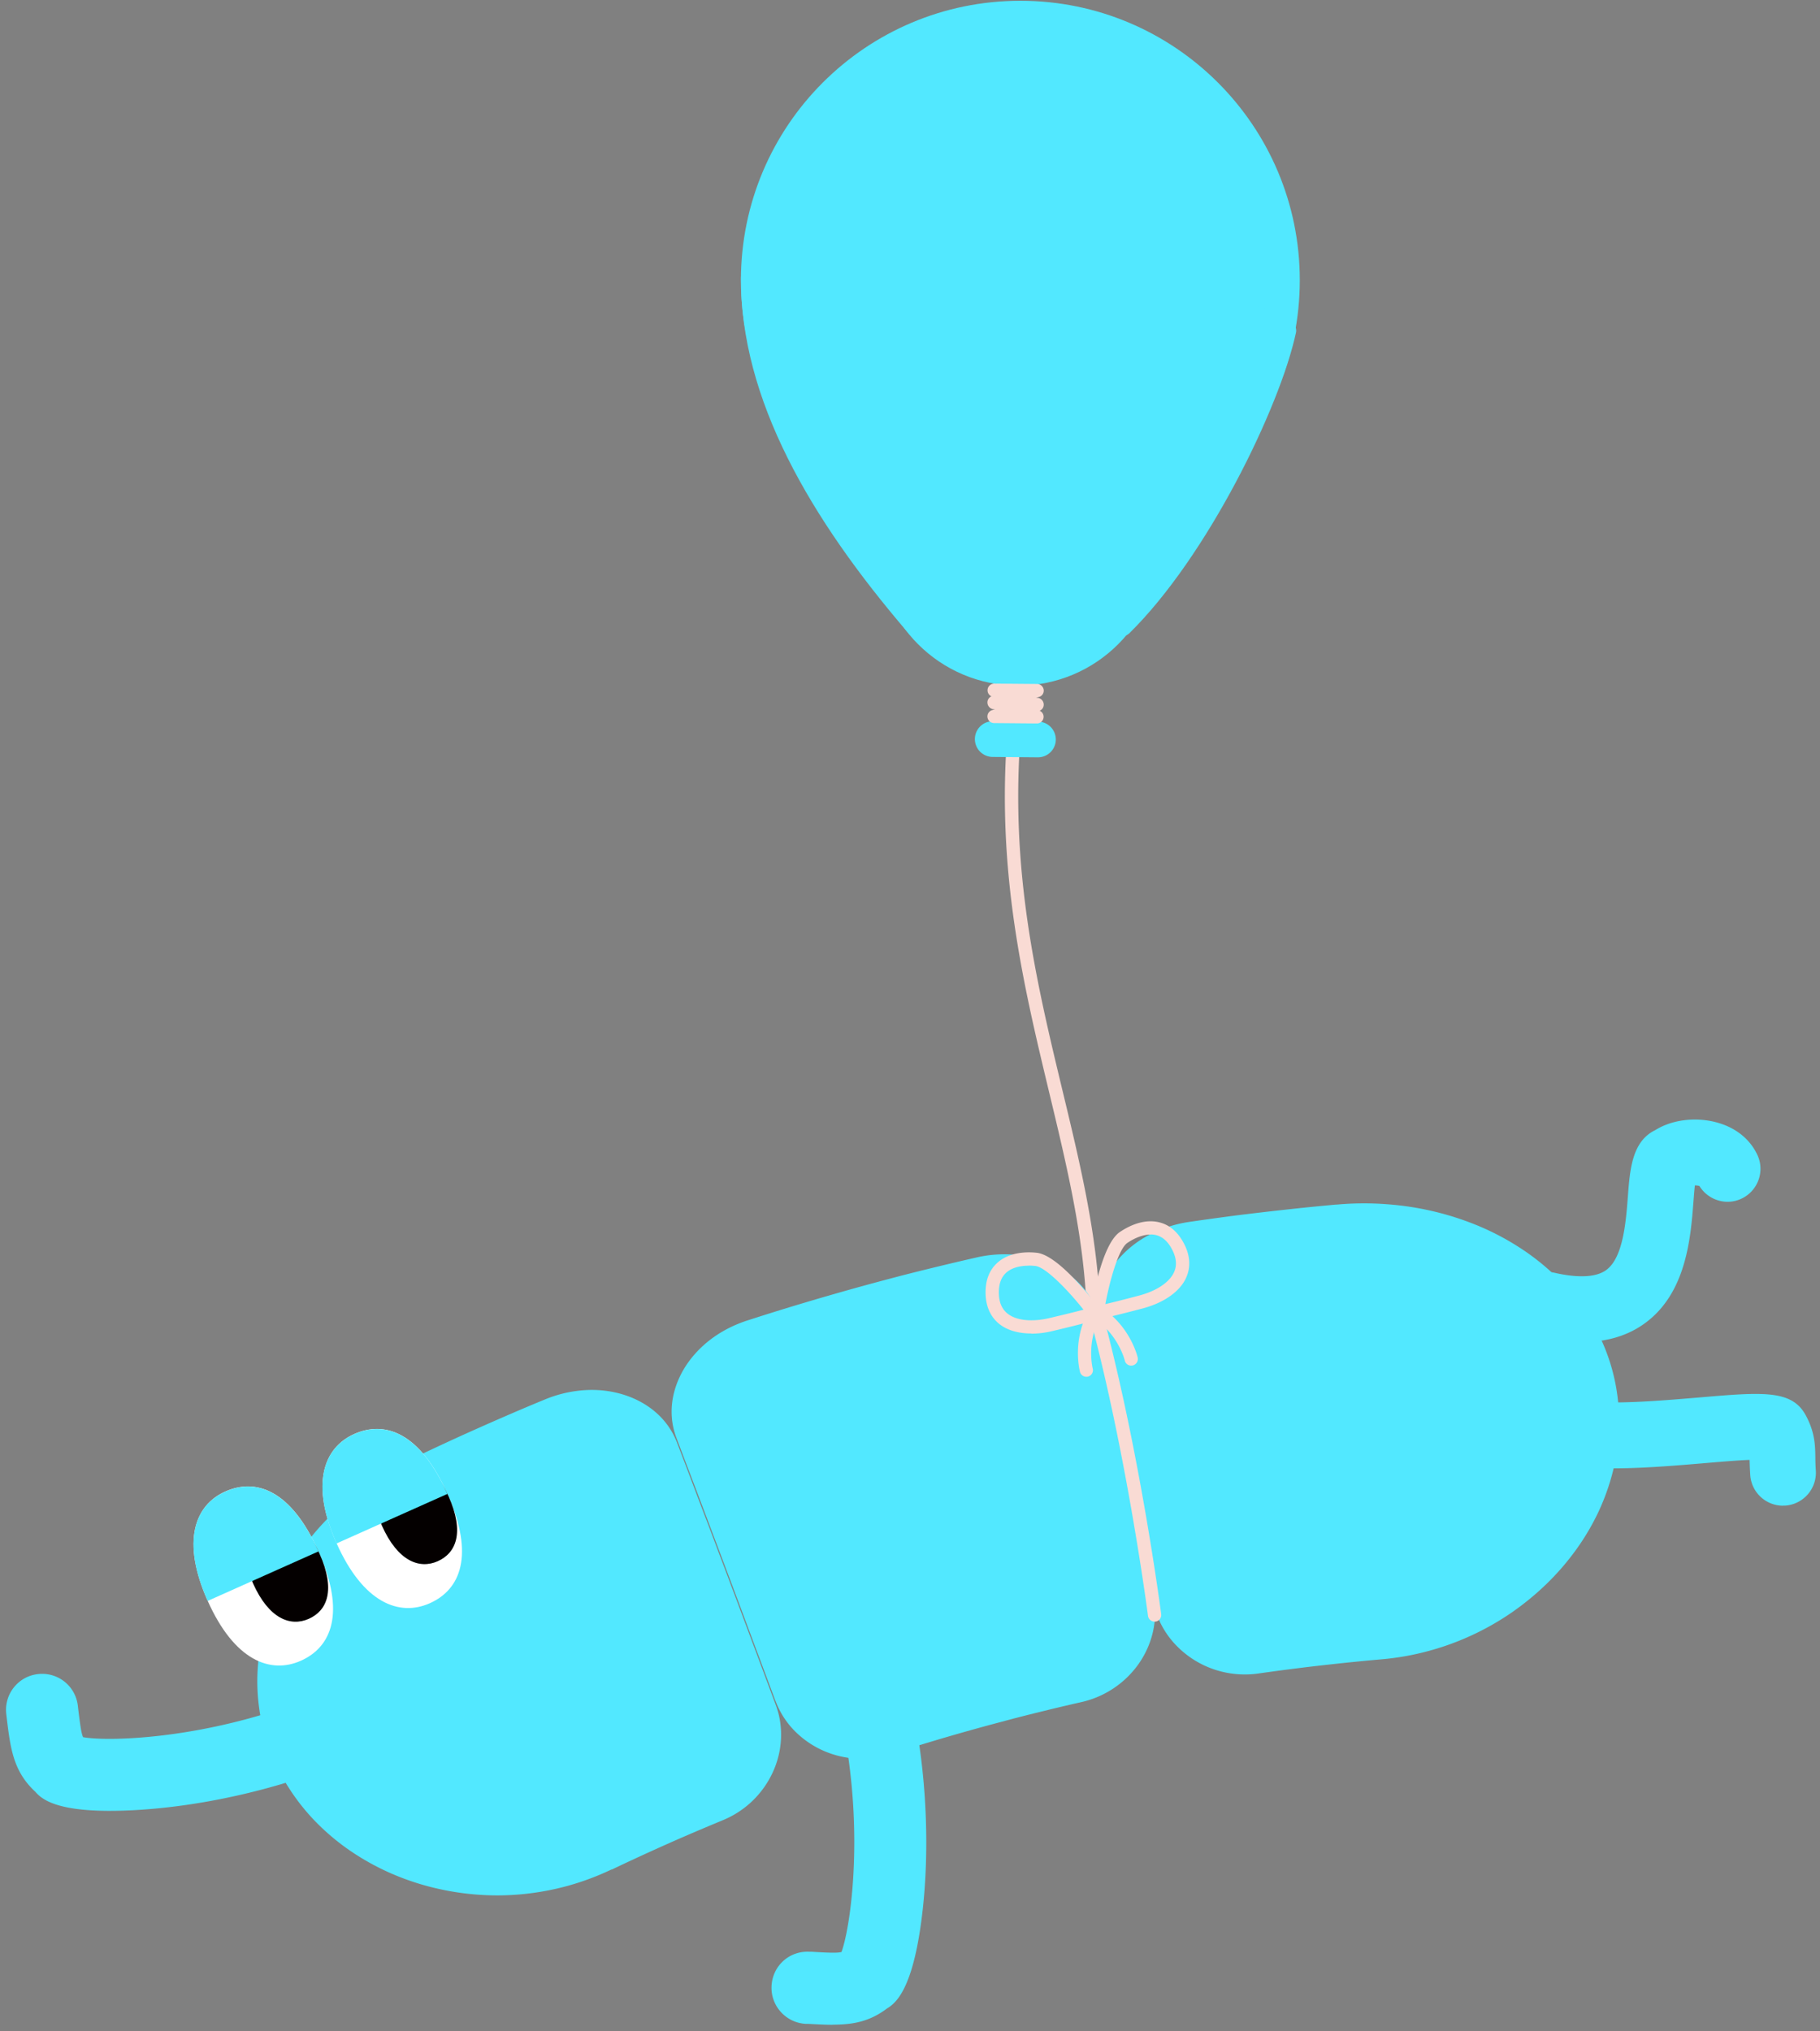 <svg xmlns="http://www.w3.org/2000/svg" width="250" height="279" fill="none"><rect width="100%" height="100%" fill="#808080" stroke="none"/><g clip-path="url(#a)"><path fill="#F9DBD4" d="M148.746 197.563c-.064 0-.128 0-.192-.025a.915.915 0 0 1-.701-1.085c3.521-16.193.012-30.766-3.688-46.193-3.611-15.045-7.35-30.613-5.755-50.022a.905.905 0 0 1 .982-.842.915.915 0 0 1 .843.982c-1.57 19.116 2.131 34.531 5.716 49.448 3.765 15.631 7.312 30.408 3.701 47.01a.91.91 0 0 1-.893.727z"/><path fill="#52E8FF" d="M136.385 99.08a2.45 2.45 0 0 0-.042 4.9l6.214.054a2.45 2.45 0 0 0 .042-4.9z"/><path fill="#52E8FF" d="m136.866 99.357.051-5.589c0-1.39 1.148-2.514 2.552-2.514 1.391 0 2.514 1.149 2.514 2.552l-.051 5.59c0 1.391-1.149 2.513-2.552 2.513-1.391 0-2.514-1.148-2.514-2.552m3.292-22.484c21.199 0 38.384-17.185 38.384-38.384 0-21.198-17.185-38.383-38.384-38.383-21.198 0-38.383 17.185-38.383 38.384 0 21.198 17.185 38.383 38.383 38.383"/><path fill="#52E8FF" d="M139.853 94.19c10.733 0 19.434-8.701 19.434-19.435s-8.701-19.434-19.434-19.434-19.435 8.7-19.435 19.434 8.701 19.435 19.435 19.435"/><path fill="#52E8FF" d="M124.565 86.725c-13.105-15.3-22.93-31.89-22.777-48.708 26.146-1.2 77.673.945 76.231 7.67-2.207 10.272-12.186 30.778-22.892 41.306-2.31 2.27-28.035 2.68-30.549-.256z"/><path fill="#F9DBD4" d="m142.43 99.383-5.882-.051a.92.92 0 0 1-.906-.791.9.9 0 0 1 .663-.995l.396-.115h-.192a.93.93 0 0 1-.867-.83.9.9 0 0 1 .548-.944.9.9 0 0 1-.536-.842c0-.498.409-.906.919-.906l5.883.05a.92.92 0 0 1 .906.792.897.897 0 0 1-.664.995l-.395.115h.191c.447.026.817.37.868.83a.9.9 0 0 1-.549.944c.319.14.549.472.536.842a.91.91 0 0 1-.919.906"/><path fill="#52E8FF" d="M83.998 256.81a36.6 36.6 0 0 1-6.048 2.259 37 37 0 0 1-6.176 1.135 36 36 0 0 1-6.202.064 37.5 37.5 0 0 1-6.087-.97 35.6 35.6 0 0 1-5.831-1.977 34.5 34.5 0 0 1-5.41-2.986 31.6 31.6 0 0 1-4.786-3.982 29.2 29.2 0 0 1-3.943-5.002 27 27 0 0 1-2.501-5.079 26.4 26.4 0 0 1-1.378-5.372 27 27 0 0 1-.243-5.551c.115-1.863.396-3.738.88-5.602a32 32 0 0 1 1.991-5.499 34.6 34.6 0 0 1 3.063-5.245 37 37 0 0 1 4.096-4.823 39 39 0 0 1 5.066-4.237 41 41 0 0 1 5.947-3.484c1.824-.867 3.42-1.62 4.912-2.309a319 319 0 0 1 4.25-1.927 441 441 0 0 1 4.274-1.876c1.506-.651 3.127-1.34 4.99-2.105a17.1 17.1 0 0 1 5.704-1.289c1.876-.09 3.688.166 5.334.714 1.646.549 3.126 1.391 4.338 2.489a10.44 10.44 0 0 1 2.757 4.007 760 760 0 0 1 2.194 5.767c.677 1.8 1.327 3.509 1.953 5.143.625 1.633 1.212 3.215 1.799 4.772s1.161 3.088 1.748 4.645 1.174 3.126 1.787 4.773c.612 1.646 1.25 3.343 1.926 5.155l2.157 5.78c.587 1.57.804 3.191.715 4.773a12.4 12.4 0 0 1-1.149 4.543 13 13 0 0 1-2.731 3.841 13 13 0 0 1-4.083 2.679 364 364 0 0 0-5.372 2.272 298 298 0 0 0-4.645 2.067 305 305 0 0 0-5.283 2.463zm99.571-91.327a41.3 41.3 0 0 1 6.993-.051 40.4 40.4 0 0 1 6.648 1.046 40 40 0 0 1 6.151 2.042 36 36 0 0 1 5.487 2.935c1.71 1.11 3.28 2.36 4.696 3.713a30 30 0 0 1 3.79 4.364 28.3 28.3 0 0 1 2.794 4.9 26.75 26.75 0 0 1 2.272 10.987c0 2.169-.281 4.275-.753 6.316a31 31 0 0 1-2.042 5.87 32.7 32.7 0 0 1-3.139 5.322 35.3 35.3 0 0 1-4.045 4.67 37.7 37.7 0 0 1-4.811 3.943 37 37 0 0 1-5.448 3.101 37 37 0 0 1-5.985 2.169c-2.08.561-4.224.944-6.444 1.136a316 316 0 0 0-5.883.574c-1.748.191-3.369.37-5.117.587s-3.611.459-5.844.778a13.2 13.2 0 0 1-4.926-.217 13 13 0 0 1-4.351-1.914c-1.302-.893-2.45-2.003-3.343-3.317a11.9 11.9 0 0 1-1.863-4.454c-.409-2.156-.792-4.173-1.162-6.061-.37-1.889-.701-3.688-1.033-5.398s-.651-3.369-.97-5.002-.625-3.241-.944-4.875-.638-3.279-.983-5.002c-.344-1.722-.689-3.496-1.072-5.397-.37-1.889-.778-3.892-1.212-6.062a10.14 10.14 0 0 1 .204-4.836c.447-1.557 1.251-3.024 2.361-4.339a14.4 14.4 0 0 1 4.173-3.33 17.3 17.3 0 0 1 5.576-1.825c2.016-.293 3.777-.536 5.41-.753s3.152-.395 4.671-.574c1.518-.179 3.037-.344 4.683-.523s3.42-.345 5.449-.536z"/><path fill="#52E8FF" d="M106.496 233.611c-.765-2.067-1.48-3.981-2.156-5.78-.677-1.812-1.315-3.509-1.927-5.155s-1.2-3.216-1.787-4.773-1.16-3.088-1.748-4.645c-.587-1.556-1.186-3.126-1.799-4.772-.625-1.633-1.263-3.343-1.952-5.143a1751 1751 0 0 1-2.195-5.767c-.6-1.57-.791-3.191-.613-4.798s.728-3.191 1.595-4.671c.868-1.467 2.068-2.833 3.535-3.981 1.468-1.149 3.216-2.08 5.168-2.718a371 371 0 0 1 10.872-3.331c1.633-.472 3.203-.918 4.773-1.352s3.151-.855 4.798-1.289c1.646-.434 3.343-.855 5.168-1.302 1.824-.446 3.764-.906 5.895-1.391a17 17 0 0 1 5.87-.319c1.876.23 3.637.779 5.168 1.596 1.531.816 2.858 1.888 3.879 3.177a10.3 10.3 0 0 1 2.054 4.415c.434 2.157.83 4.16 1.2 6.061.37 1.889.727 3.675 1.072 5.398.344 1.723.663 3.369.982 5.002.319 1.634.638 3.241.945 4.875a1979 1979 0 0 1 2.003 10.4c.357 1.901.74 3.904 1.161 6.061a11.75 11.75 0 0 1-.102 4.823 12.5 12.5 0 0 1-1.914 4.288 13.1 13.1 0 0 1-3.369 3.33 13.2 13.2 0 0 1-4.517 1.966 261 261 0 0 0-5.806 1.378c-1.774.434-3.42.855-5.015 1.289a291 291 0 0 0-9.698 2.73 307 307 0 0 0-5.678 1.761 13.1 13.1 0 0 1-4.862.6 13.1 13.1 0 0 1-4.581-1.161 12.9 12.9 0 0 1-3.841-2.718 11.75 11.75 0 0 1-2.565-4.084zm138.426-26.771a4.52 4.52 0 0 1-4.505-4.211 51 51 0 0 1-.089-2.08c-1.748.064-4.211.28-6.189.446-5.589.472-12.544 1.072-18.044.447a4.51 4.51 0 0 1-3.981-5.002 4.53 4.53 0 0 1 5.002-3.994c4.607.523 11.077-.039 16.257-.472 8.805-.753 12.812-1.098 14.713 2.526 1.225 2.323 1.251 4.058 1.276 5.717 0 .498.013 1.072.064 1.786a4.534 4.534 0 0 1-4.198 4.824h-.319z"/><path fill="#52E8FF" d="M114.355 278.146c-1.059 0-2.169-.064-3.369-.128h-.331c-2.731-.166-4.824-2.501-4.671-5.232.153-2.73 2.425-4.823 5.207-4.67h.331c2.68.166 3.599.166 4.071.026 1.174-3.216 2.846-14.624.766-27.857a4.94 4.94 0 0 1 4.121-5.653 4.94 4.94 0 0 1 5.653 4.122c1.212 7.758 1.429 16.091.625 23.467-1.161 10.514-3.458 12.824-4.912 13.679-2.399 1.825-4.735 2.233-7.491 2.233zm-99.276-29.388c-7.197 0-9.29-1.518-10.222-2.616-3.062-2.833-3.432-6.01-3.955-10.336l-.039-.332c-.319-2.718 1.608-5.181 4.326-5.5a4.934 4.934 0 0 1 5.5 4.326l.038.332c.32 2.654.473 3.573.69 4.007 3.368.6 14.904.281 27.575-4.045a4.94 4.94 0 0 1 6.278 3.088 4.94 4.94 0 0 1-3.088 6.278c-7.427 2.539-15.606 4.186-23.007 4.658a61 61 0 0 1-4.11.14zm202.178-64.402c-1.748 0-3.624-.23-5.627-.677a4.52 4.52 0 1 1 1.99-8.817c2.259.51 5.321.855 7.031-.409 2.31-1.709 2.693-6.571 2.961-10.131.281-3.727.587-7.555 3.777-9.086 2.182-1.365 5.283-1.812 8.128-1.123 2.744.664 4.824 2.271 5.883 4.543 1.059 2.259.064 4.951-2.195 6.01-2.105.983-4.581.192-5.768-1.748a2.3 2.3 0 0 0-.625-.077c-.076.677-.14 1.506-.191 2.182-.383 4.99-.97 12.544-6.61 16.704-2.374 1.761-5.321 2.641-8.767 2.641z"/><path fill="#fff" d="M43.752 213.118c3.764 8.447 1.786 13.143-2.425 15.019-4.21 1.876-9.162-.064-12.799-8.231s-1.786-13.143 2.425-15.019c4.21-1.876 9.034-.217 12.799 8.231m17.711-7.899c3.765 8.447 1.787 13.143-2.424 15.019s-9.163-.064-12.8-8.231c-3.636-8.166-1.786-13.143 2.425-15.019s9.035-.217 12.8 8.231"/><path fill="#040000" d="M43.892 213.424c2.245 5.028 1.046 7.835-1.48 8.958-2.527 1.123-5.488-.026-7.657-4.875-2.17-4.861-1.046-7.835 1.48-8.958 2.527-1.123 5.41-.14 7.657 4.875m17.711-7.911c2.246 5.027 1.046 7.835-1.48 8.957-2.527 1.123-5.487-.025-7.657-4.874-2.17-4.862-1.046-7.835 1.48-8.958 2.527-1.123 5.41-.14 7.657 4.875"/><path fill="#52E8FF" d="m43.75 213.118-15.223 6.801c-3.65-8.167-1.786-13.143 2.425-15.019 4.21-1.876 9.034-.217 12.799 8.23zm17.712-7.899c-1.659.74-13.705 6.112-15.223 6.801-3.65-8.166-1.787-13.143 2.424-15.019s9.035-.217 12.8 8.231z"/><path fill="#F9DBD4" d="M141.664 183.182c-1.735 0-3.254-.421-4.326-1.251-1.212-.931-1.888-2.348-1.952-4.109-.064-1.837.459-3.279 1.557-4.3 1.684-1.57 4.134-1.57 5.461-1.429 2.999.319 7.784 6.559 8.716 7.809a.91.91 0 0 1 .127.843.97.97 0 0 1-.612.586c-.026 0-2.233.613-6.074 1.519a12.4 12.4 0 0 1-2.897.357zm-.332-9.315c-1.34 0-2.463.344-3.152.995-.689.638-1.02 1.62-.969 2.909.038 1.213.459 2.119 1.237 2.718 1.2.919 3.318 1.136 5.704.575 2.068-.485 3.663-.881 4.683-1.149-2.143-2.692-5.193-5.857-6.622-6.01a10 10 0 0 0-.868-.051z"/><path fill="#F9DBD4" d="M150.711 181.268a.96.96 0 0 1-.625-.243.94.94 0 0 1-.281-.804c.229-1.544 1.531-9.302 4.032-10.986 1.098-.741 3.267-1.902 5.487-1.302 1.442.383 2.578 1.416 3.394 3.063.779 1.582.843 3.151.205 4.542-.855 1.889-3.037 3.42-5.947 4.199-3.815 1.008-6.048 1.505-6.074 1.518-.064.013-.127.026-.191.026zm7.363-11.676c-.97 0-2.106.395-3.216 1.148-1.187.804-2.386 5.028-3.024 8.41 1.021-.243 2.616-.638 4.67-1.187 2.361-.625 4.135-1.812 4.76-3.19.408-.894.344-1.902-.192-2.986-.561-1.162-1.314-1.863-2.22-2.106a3 3 0 0 0-.791-.102z"/><path fill="#F9DBD4" d="M149.231 189.128a.9.9 0 0 1-.88-.676c-.051-.179-1.111-4.377 1.237-8.46a.903.903 0 0 1 1.238-.332.903.903 0 0 1 .332 1.238c-1.965 3.42-1.072 7.056-1.059 7.095a.91.91 0 0 1-.651 1.11c-.077.025-.153.025-.23.025z"/><path fill="#F9DBD4" d="M155.382 187.597a.9.9 0 0 1-.88-.702c0-.038-.919-3.675-4.263-5.767a.91.91 0 0 1 .97-1.544c3.994 2.501 5.028 6.712 5.066 6.89a.92.92 0 0 1-.676 1.098c-.077.012-.14.025-.217.025"/><path fill="#F9DBD4" d="M158.597 222.765a.92.92 0 0 1-.906-.791c-.025-.23-2.947-22.574-8.166-41.727a.92.92 0 0 1 .638-1.123.923.923 0 0 1 1.123.638c5.257 19.281 8.192 41.752 8.217 41.982a.916.916 0 0 1-.791 1.021z"/></g><defs><clipPath id="a"><path fill="#fff" d="M.825.106h248.627v278.04H.825z"/></clipPath></defs></svg>